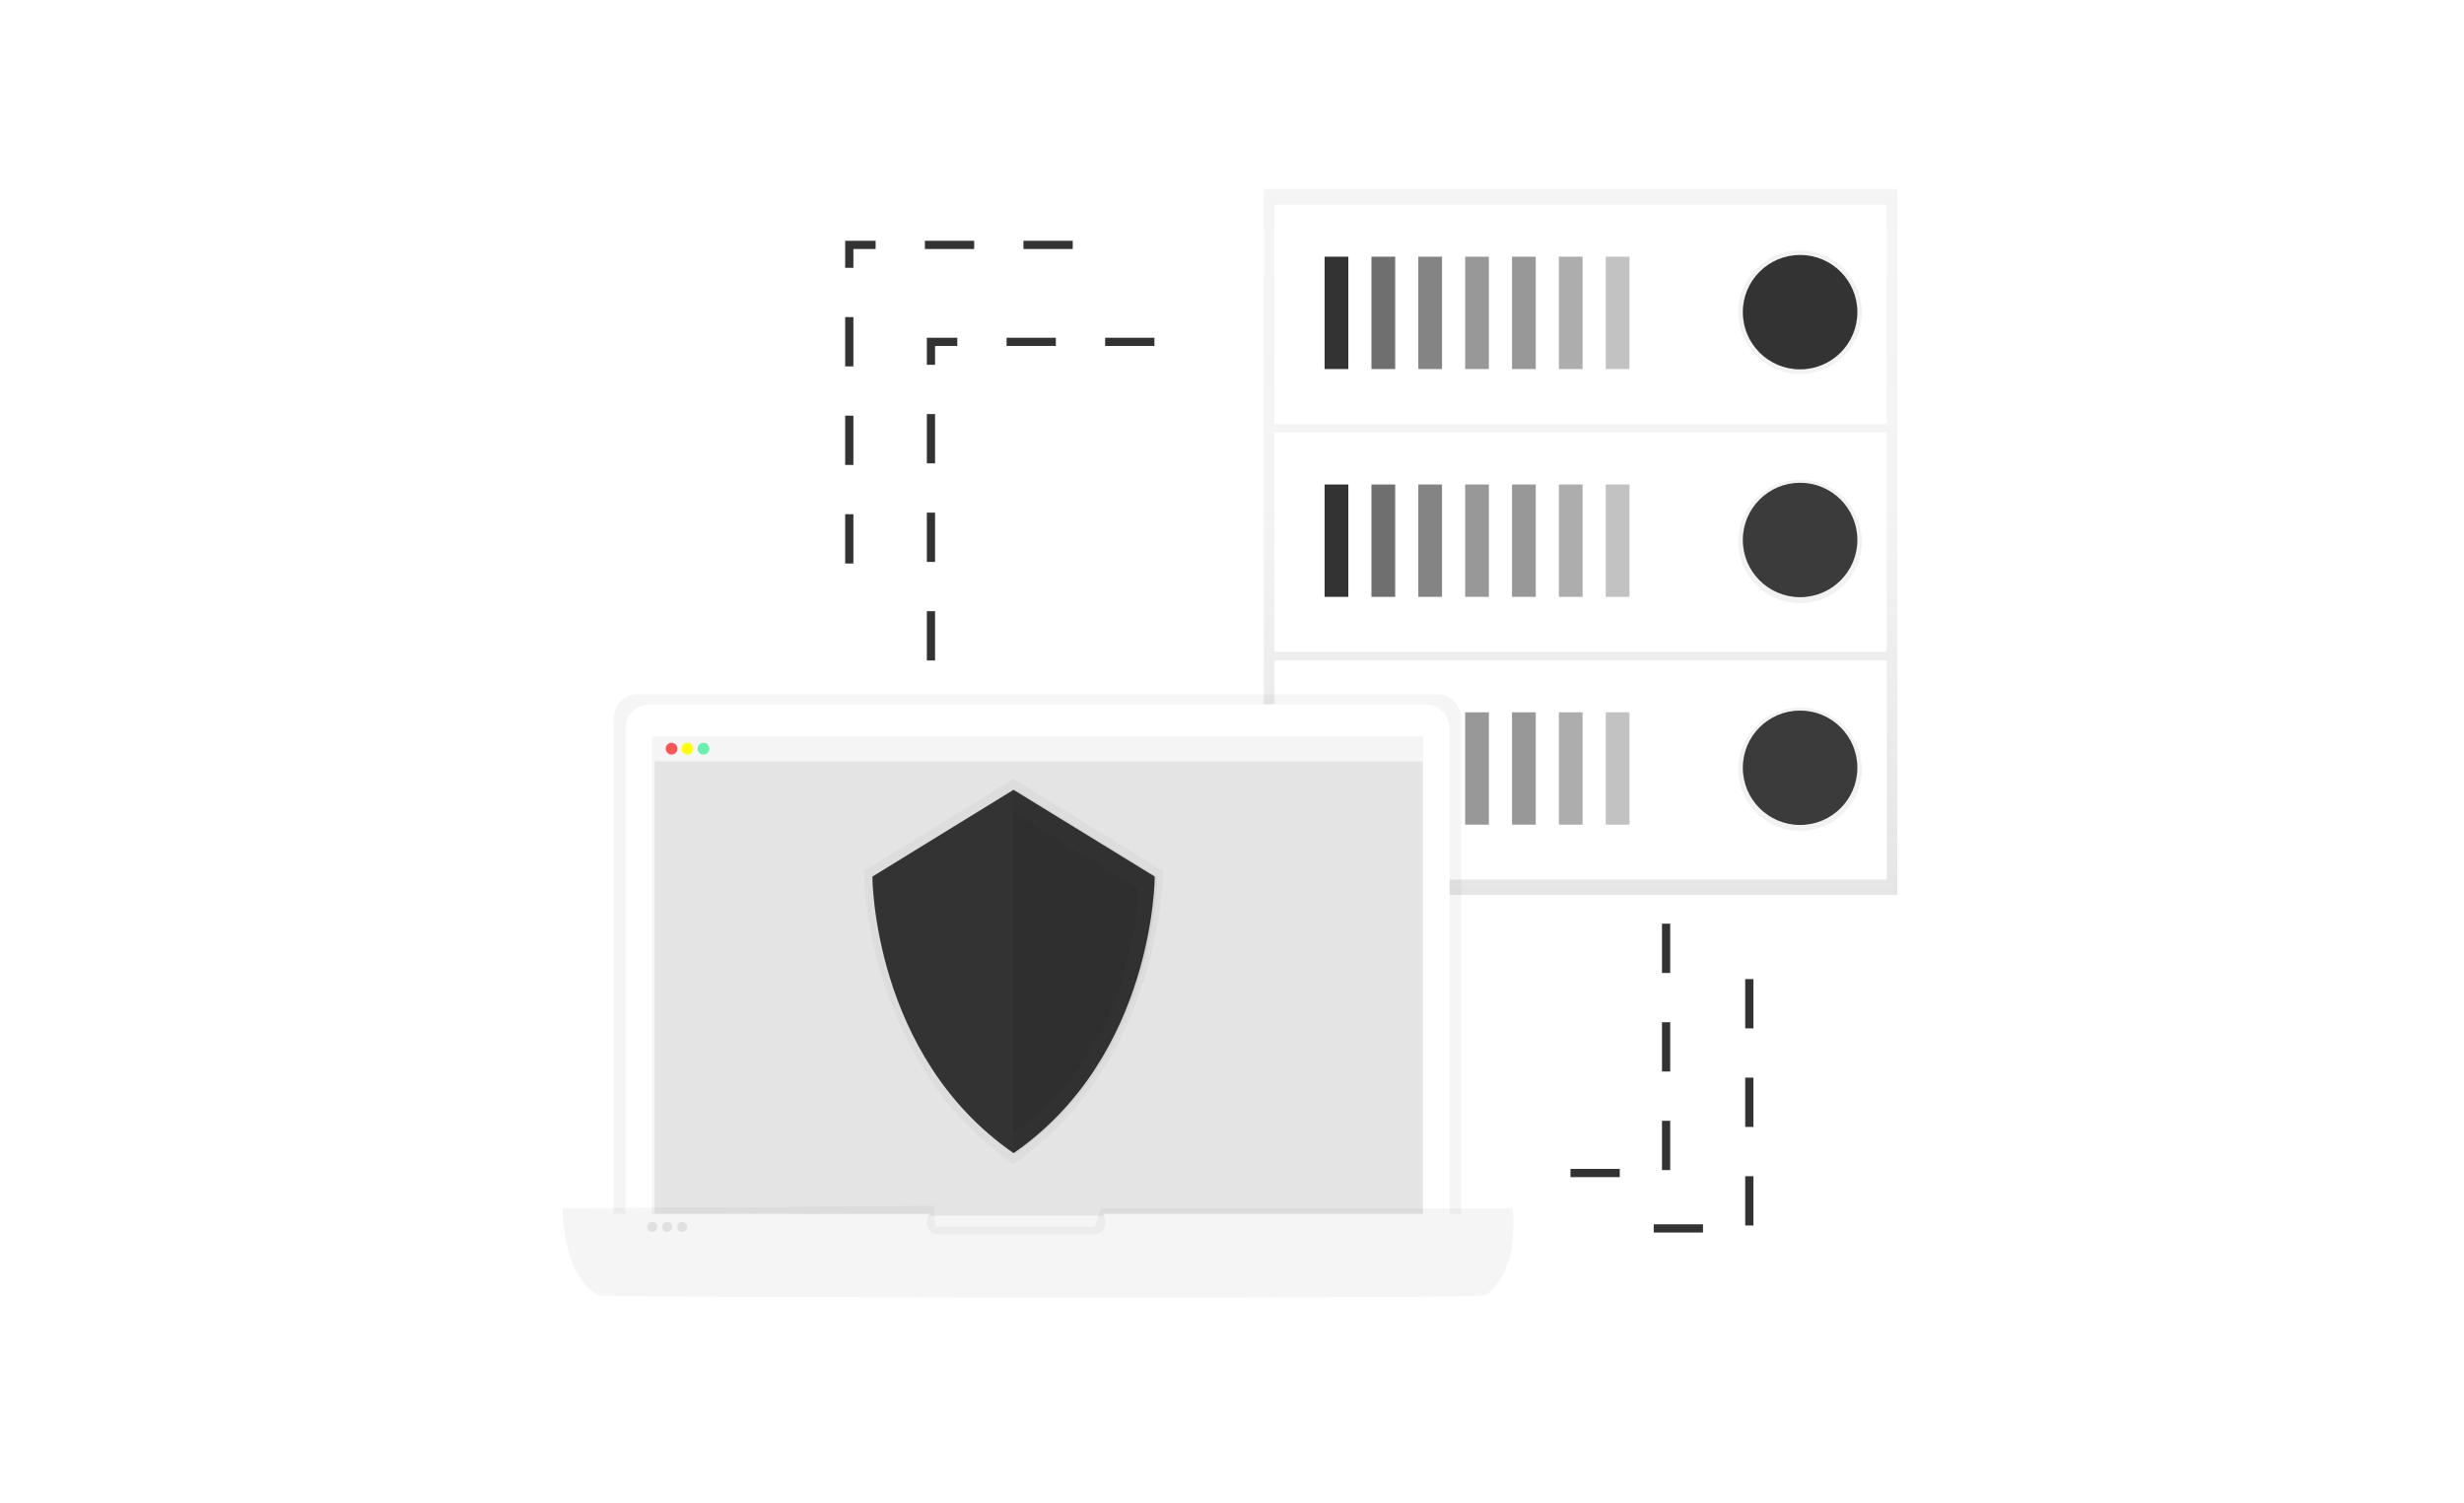 <svg width="600" height="366" fill="none" xmlns="http://www.w3.org/2000/svg"><g clip-path="url(#clip0)"><path opacity=".8" d="M462 46H307.756v171.932H462V46z" fill="url(#paint0_linear)"/><path d="M459.448 160.792H310.305v53.395h149.143v-53.395z" fill="#fff"/><path d="M328.326 173.457h-5.78v27.361h5.78v-27.361z" fill="#333"/><path opacity=".7" d="M339.735 173.457h-5.78v27.361h5.78v-27.361z" fill="#333"/><path opacity=".6" d="M351.147 173.457h-5.779v27.361h5.779v-27.361z" fill="#333"/><path opacity=".5" d="M362.556 173.457h-5.78v27.361h5.78v-27.361zm11.409 0h-5.78v27.361h5.78v-27.361z" fill="#333"/><path opacity=".4" d="M385.374 173.457h-5.78v27.361h5.78v-27.361z" fill="#333"/><path opacity=".3" d="M396.786 173.457h-5.779v27.361h5.779v-27.361z" fill="#333"/><path d="M438.334 200.889c7.702 0 13.946-6.236 13.946-13.928 0-7.692-6.244-13.928-13.946-13.928s-13.945 6.236-13.945 13.928c0 7.692 6.243 13.928 13.945 13.928z" fill="#333"/><path d="M459.448 105.317H310.305v53.395h149.143v-53.395z" fill="#fff"/><path d="M328.326 117.982h-5.78v27.361h5.78v-27.361z" fill="#333"/><path opacity=".7" d="M339.735 117.982h-5.78v27.361h5.78v-27.361z" fill="#333"/><path opacity=".6" d="M351.147 117.982h-5.779v27.361h5.779v-27.361z" fill="#333"/><path opacity=".5" d="M362.556 117.982h-5.78v27.361h5.78v-27.361zm11.409 0h-5.78v27.361h5.78v-27.361z" fill="#333"/><path opacity=".4" d="M385.374 117.982h-5.78v27.361h5.78v-27.361z" fill="#333"/><path opacity=".3" d="M396.786 117.982h-5.779v27.361h5.779v-27.361z" fill="#333"/><path d="M438.334 145.418c7.702 0 13.946-6.236 13.946-13.928 0-7.692-6.244-13.928-13.946-13.928s-13.945 6.236-13.945 13.928c0 7.692 6.243 13.928 13.945 13.928z" fill="#333"/><path d="M459.448 49.842H310.305v53.395h149.143V49.842z" fill="#fff"/><path d="M328.326 62.51h-5.78v27.361h5.78v-27.36z" fill="#333"/><path opacity=".7" d="M339.735 62.51h-5.78v27.361h5.78v-27.36z" fill="#333"/><path opacity=".6" d="M351.147 62.51h-5.779v27.361h5.779v-27.36z" fill="#333"/><path opacity=".5" d="M362.556 62.51h-5.78v27.361h5.78v-27.36zm11.409 0h-5.78v27.361h5.78v-27.36z" fill="#333"/><path opacity=".4" d="M385.374 62.51h-5.78v27.361h5.78v-27.36z" fill="#333"/><path opacity=".3" d="M396.786 62.51h-5.779v27.361h5.779v-27.36z" fill="#333"/><path d="M438.334 91.03c8.303 0 15.034-6.723 15.034-15.016 0-8.292-6.731-15.014-15.034-15.014S423.3 67.722 423.3 76.014c0 8.293 6.731 15.015 15.034 15.015z" fill="url(#paint1_linear)"/><path d="M438.334 146.876c8.303 0 15.034-6.723 15.034-15.015 0-8.293-6.731-15.015-15.034-15.015s-15.034 6.722-15.034 15.015c0 8.292 6.731 15.015 15.034 15.015z" fill="url(#paint2_linear)"/><path d="M438.334 202.347c8.303 0 15.034-6.722 15.034-15.015 0-8.292-6.731-15.014-15.034-15.014S423.3 179.04 423.3 187.332c0 8.293 6.731 15.015 15.034 15.015z" fill="url(#paint3_linear)"/><path d="M438.334 89.942c7.702 0 13.946-6.235 13.946-13.927 0-7.693-6.244-13.928-13.946-13.928s-13.945 6.235-13.945 13.928c0 7.692 6.243 13.927 13.945 13.927z" fill="#333"/><path opacity=".8" d="M355.842 306.63H149.411V175.005a5.91 5.91 0 011.737-4.188 5.928 5.928 0 014.192-1.734h194.569a5.926 5.926 0 014.193 1.734 5.93 5.93 0 011.736 4.188l.004 131.625z" fill="url(#paint4_linear)"/><path d="M158.185 171.504h188.883c1.573 0 3.081.624 4.193 1.735a5.916 5.916 0 011.736 4.187V306.63H152.256V177.426c0-1.57.624-3.077 1.736-4.187a5.934 5.934 0 014.193-1.735z" fill="#fff"/><path d="M346.535 179.364H158.718v123.031h187.817V179.364z" fill="#F5F5F5"/><path opacity=".8" d="M346.46 185.338H159.438v110.689H346.46V185.338z" fill="#E0E0E0"/><path d="M346.46 179.458H159.438v5.88H346.46v-5.88z" fill="#F5F5F5"/><path d="M163.447 183.731a1.426 1.426 0 100-2.847 1.426 1.426 0 000 2.847z" fill="#FF5252"/><path d="M167.372 183.731a1.425 1.425 0 10.002-2.85 1.425 1.425 0 00-.002 2.85z" fill="#FF0"/><path d="M171.301 183.731a1.425 1.425 0 10.002-2.85 1.425 1.425 0 00-.002 2.85z" fill="#69F0AE"/><path opacity=".8" d="M361.618 315.472c-11.492.869-208.833.521-215.731 0-9.041-4.352-8.887-21.233-8.887-21.233l90.501-.604.304 5.139h38.745l1.501-4.535h100.307s1.993 15.49-6.74 21.233z" fill="url(#paint5_linear)"/><path d="M366.887 295.599h-98.348a2.995 2.995 0 01-.645 4.528 3.01 3.01 0 01-1.648.461h-37.529a3.01 3.01 0 01-2.777-1.747 3 3 0 01.484-3.242h-88.062s-.15 14.663 8.778 18.441c6.812.453 201.74.749 213.089 0 8.628-4.989 6.658-18.441 6.658-18.441z" fill="#F5F5F5"/><path d="M158.793 299.981a1.212 1.212 0 100-2.423 1.212 1.212 0 000 2.423zm3.633 0a1.212 1.212 0 100-2.423 1.212 1.212 0 000 2.423zm3.633 0a1.212 1.212 0 100-2.423 1.212 1.212 0 000 2.423z" fill="#E0E0E0"/><path opacity=".7" d="M246.791 189.69l-36.426 22.387s0 46.176 36.426 71.36c36.425-25.187 36.425-71.36 36.425-71.36l-36.425-22.387z" fill="url(#paint6_linear)"/><path d="M246.791 192.332l-34.358 21.128s0 43.575 34.377 67.342c34.376-23.767 34.376-67.342 34.376-67.342l-34.395-21.128z" fill="#333"/><path opacity=".05" d="M247.376 192.332l-.589.375v87.705l.589.412c34.377-23.766 34.377-67.341 34.377-67.341l-34.377-21.151z" fill="#000"/><path d="M246.791 197.437l-30.399 18.688s0 38.545 30.399 59.572c30.398-21.027 30.398-59.572 30.398-59.572l-30.398-18.688z" fill="#333"/><path opacity=".08" d="M246.791 197.583v78.245c30.398-21.027 30.398-59.572 30.398-59.572l-30.398-18.673z" fill="#000"/><path d="M226.694 160.833V83.248h64.174" stroke="#333" stroke-width="2" stroke-miterlimit="10" stroke-dasharray="12 12"/><path d="M206.804 137.221V59.636h64.174m134.729 165.29v60.718h-33.776" stroke="#333" stroke-width="2" stroke-miterlimit="10" stroke-dasharray="12 12"/><path d="M425.972 238.419v60.718h-33.776" stroke="#333" stroke-width="2" stroke-miterlimit="10" stroke-dasharray="12 12"/></g><defs><linearGradient id="paint0_linear" x1="384.878" y1="217.932" x2="384.878" y2="46" gradientUnits="userSpaceOnUse"><stop stop-color="gray" stop-opacity=".25"/><stop offset=".54" stop-color="gray" stop-opacity=".12"/><stop offset="1" stop-color="gray" stop-opacity=".1"/></linearGradient><linearGradient id="paint1_linear" x1="24566.2" y1="3668.75" x2="24566.2" y2="1262.78" gradientUnits="userSpaceOnUse"><stop stop-color="gray" stop-opacity=".25"/><stop offset=".54" stop-color="gray" stop-opacity=".12"/><stop offset="1" stop-color="gray" stop-opacity=".1"/></linearGradient><linearGradient id="paint2_linear" x1="24566.2" y1="8199.01" x2="24566.2" y2="5793.04" gradientUnits="userSpaceOnUse"><stop stop-color="gray" stop-opacity=".25"/><stop offset=".54" stop-color="gray" stop-opacity=".12"/><stop offset="1" stop-color="gray" stop-opacity=".1"/></linearGradient><linearGradient id="paint3_linear" x1="24566.2" y1="12698.9" x2="24566.2" y2="10292.9" gradientUnits="userSpaceOnUse"><stop stop-color="gray" stop-opacity=".25"/><stop offset=".54" stop-color="gray" stop-opacity=".12"/><stop offset="1" stop-color="gray" stop-opacity=".1"/></linearGradient><linearGradient id="paint4_linear" x1="98224.9" y1="108168" x2="98224.9" y2="57692.5" gradientUnits="userSpaceOnUse"><stop stop-color="gray" stop-opacity=".25"/><stop offset=".54" stop-color="gray" stop-opacity=".12"/><stop offset="1" stop-color="gray" stop-opacity=".1"/></linearGradient><linearGradient id="paint5_linear" x1="110241" y1="18414.1" x2="110241" y2="17079.1" gradientUnits="userSpaceOnUse"><stop stop-color="gray" stop-opacity=".25"/><stop offset=".54" stop-color="gray" stop-opacity=".12"/><stop offset="1" stop-color="gray" stop-opacity=".1"/></linearGradient><linearGradient id="paint6_linear" x1="33689.1" y1="67997.7" x2="33689.1" y2="44548.8" gradientUnits="userSpaceOnUse"><stop stop-color="gray" stop-opacity=".25"/><stop offset=".54" stop-color="gray" stop-opacity=".12"/><stop offset="1" stop-color="gray" stop-opacity=".1"/></linearGradient><clipPath id="clip0"><path fill="#fff" transform="translate(137 46)" d="M0 0h325v270H0z"/></clipPath></defs></svg>